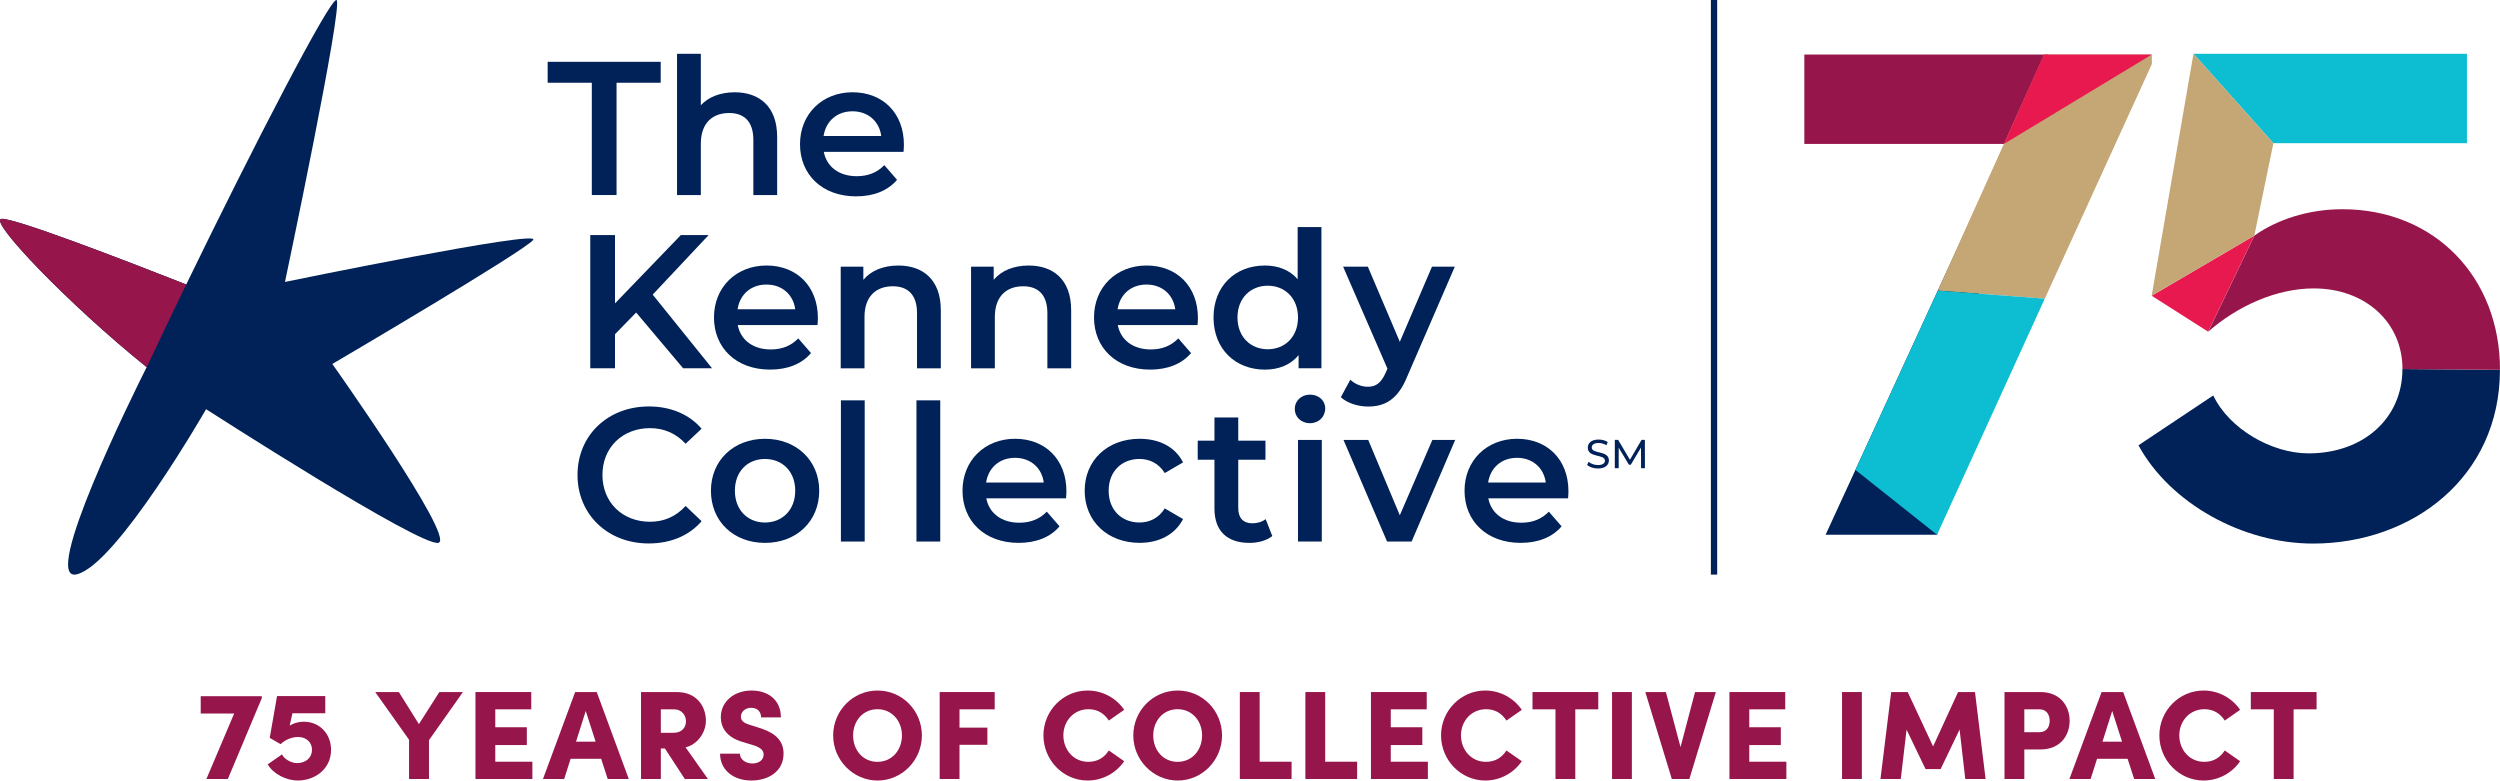 <?xml version="1.0" encoding="UTF-8"?>
<svg xmlns="http://www.w3.org/2000/svg" id="The_Kennedy_Collective" data-name="The Kennedy Collective" viewBox="0 0 1584.58 494.72">
  <defs>
    <style>
      .cls-1 {
        fill: #0dbed3;
      }

      .cls-2 {
        fill: #c5a675;
      }

      .cls-3 {
        fill: #e7194f;
      }

      .cls-4 {
        fill: #96164b;
      }

      .cls-5 {
        fill: #002258;
      }
    </style>
  </defs>
  <g>
    <path class="cls-5" d="M180.63,178.69S217.97,2.02,213.3.02c-3.9-1.67-52.61,92.4-95.26,180.28C76.51,163.97,8.69,137.9.94,138.71c-8.56.9,42.92,54.53,92.01,94-8.53,17.03-67.86,136.89-44.32,131.32,25.33-6,82-104.67,82-104.67,0,0,136.67,88,147.34,84.67,10.67-3.33-67.34-113.34-67.34-113.34,0,0,122.67-72,127.34-78.67,4.67-6.67-157.34,26.67-157.34,26.67Z"></path>
    <path class="cls-4" d="M93.96,230.7c7.53-16.04,15.69-33.1,24.08-50.39C76.51,163.97,8.69,137.9.94,138.71c-8.56.9,42.92,54.53,92.01,94,.65-1.3,1.02-2.02,1.02-2.02Z"></path>
    <g>
      <path class="cls-5" d="M375.1,52.45h-27.98v-13.27h71.65v13.27h-27.98v71.17h-15.68V52.45Z"></path>
      <path class="cls-5" d="M492.58,86.71v36.91h-15.08v-34.98c0-11.46-5.67-17.01-15.32-17.01-10.74,0-17.97,6.51-17.97,19.42v32.57h-15.08V34.12h15.08v32.57c4.95-5.31,12.54-8.2,21.47-8.2,15.44,0,26.9,8.81,26.9,28.23Z"></path>
      <path class="cls-5" d="M572.68,96.24h-50.54c1.81,9.41,9.65,15.44,20.87,15.44,7.24,0,12.91-2.29,17.49-7l8.08,9.29c-5.79,6.88-14.84,10.49-25.93,10.49-21.59,0-35.58-13.87-35.58-33.05s14.11-32.93,33.29-32.93,32.57,13.15,32.57,33.29c0,1.21-.12,3.02-.24,4.46ZM522.01,86.22h36.55c-1.21-9.29-8.32-15.68-18.21-15.68s-16.89,6.27-18.34,15.68Z"></path>
      <path class="cls-5" d="M403.2,198.09l-13.39,13.75v21.59h-15.68v-84.44h15.68v43.3l41.74-43.3h17.61l-35.46,37.75,37.63,46.68h-18.34l-29.79-35.34Z"></path>
      <path class="cls-5" d="M518.15,206.05h-50.54c1.81,9.41,9.65,15.44,20.87,15.44,7.24,0,12.91-2.29,17.49-7l8.08,9.29c-5.79,6.88-14.84,10.49-25.93,10.49-21.59,0-35.58-13.87-35.58-33.05s14.11-32.93,33.29-32.93,32.57,13.15,32.57,33.29c0,1.21-.12,3.02-.24,4.46ZM467.49,196.04h36.55c-1.21-9.29-8.32-15.68-18.21-15.68s-16.89,6.27-18.34,15.68Z"></path>
      <path class="cls-5" d="M596.32,196.53v36.91h-15.08v-34.98c0-11.46-5.67-17.01-15.32-17.01-10.74,0-17.97,6.51-17.97,19.42v32.57h-15.08v-64.41h14.35v8.32c4.95-5.91,12.78-9.05,22.19-9.05,15.44,0,26.9,8.81,26.9,28.23Z"></path>
      <path class="cls-5" d="M678.94,196.53v36.91h-15.08v-34.98c0-11.46-5.67-17.01-15.32-17.01-10.74,0-17.97,6.51-17.97,19.42v32.57h-15.08v-64.41h14.35v8.32c4.95-5.91,12.79-9.05,22.19-9.05,15.44,0,26.9,8.81,26.9,28.23Z"></path>
      <path class="cls-5" d="M759.03,206.05h-50.54c1.81,9.41,9.65,15.44,20.87,15.44,7.24,0,12.91-2.29,17.49-7l8.08,9.29c-5.79,6.88-14.84,10.49-25.93,10.49-21.59,0-35.58-13.87-35.58-33.05s14.11-32.93,33.29-32.93,32.57,13.15,32.57,33.29c0,1.21-.12,3.02-.24,4.46ZM708.37,196.04h36.55c-1.21-9.29-8.32-15.68-18.21-15.68s-16.89,6.27-18.33,15.68Z"></path>
      <path class="cls-5" d="M837.56,143.93v89.5h-14.47v-8.32c-5.07,6.15-12.55,9.17-21.35,9.17-18.7,0-32.57-13.03-32.57-33.05s13.87-32.93,32.57-32.93c8.32,0,15.68,2.77,20.75,8.69v-33.05h15.08ZM822.72,201.23c0-12.3-8.32-20.14-19.18-20.14s-19.18,7.84-19.18,20.14,8.32,20.14,19.18,20.14,19.18-7.84,19.18-20.14Z"></path>
      <path class="cls-5" d="M922.11,169.02l-30.16,69.6c-5.91,14.6-14.11,19.06-24.85,19.06-6.39,0-13.15-2.17-17.25-5.91l6.03-11.1c2.9,2.77,7,4.46,11.1,4.46,5.31,0,8.44-2.53,11.34-8.93l1.09-2.53-28.11-64.65h15.68l20.27,47.65,20.39-47.65h14.47Z"></path>
      <path class="cls-5" d="M366.05,301.04c0-25.21,19.3-43.42,45.23-43.42,13.75,0,25.57,4.95,33.41,14.11l-10.13,9.53c-6.15-6.64-13.75-9.89-22.56-9.89-17.49,0-30.16,12.3-30.16,29.67s12.67,29.67,30.16,29.67c8.81,0,16.4-3.26,22.56-10.01l10.13,9.65c-7.84,9.17-19.66,14.11-33.53,14.11-25.81,0-45.11-18.21-45.11-43.43Z"></path>
      <path class="cls-5" d="M450.61,311.05c0-19.3,14.48-32.93,34.26-32.93s34.38,13.63,34.38,32.93-14.35,33.05-34.38,33.05-34.26-13.75-34.26-33.05ZM504.04,311.05c0-12.3-8.2-20.14-19.18-20.14s-19.06,7.84-19.06,20.14,8.2,20.14,19.06,20.14,19.18-7.84,19.18-20.14Z"></path>
      <path class="cls-5" d="M532.99,253.75h15.08v89.5h-15.08v-89.5Z"></path>
      <path class="cls-5" d="M580.88,253.75h15.08v89.5h-15.08v-89.5Z"></path>
      <path class="cls-5" d="M675.68,315.87h-50.54c1.81,9.41,9.65,15.44,20.87,15.44,7.24,0,12.91-2.29,17.49-7l8.08,9.29c-5.79,6.88-14.83,10.49-25.93,10.49-21.59,0-35.58-13.87-35.58-33.05s14.11-32.93,33.29-32.93,32.57,13.15,32.57,33.29c0,1.21-.12,3.02-.24,4.46ZM625.02,305.86h36.55c-1.21-9.29-8.32-15.68-18.21-15.68s-16.89,6.27-18.34,15.68Z"></path>
      <path class="cls-5" d="M687.5,311.05c0-19.3,14.47-32.93,34.86-32.93,12.55,0,22.56,5.19,27.5,14.96l-11.58,6.75c-3.86-6.15-9.65-8.93-16.04-8.93-11.1,0-19.54,7.72-19.54,20.14s8.44,20.14,19.54,20.14c6.39,0,12.18-2.77,16.04-8.93l11.58,6.75c-4.95,9.65-14.96,15.08-27.5,15.08-20.39,0-34.86-13.75-34.86-33.05Z"></path>
      <path class="cls-5" d="M806.43,339.76c-3.62,2.9-9.05,4.34-14.48,4.34-14.11,0-22.19-7.48-22.19-21.71v-31h-10.61v-12.06h10.61v-14.72h15.08v14.72h17.25v12.06h-17.25v30.64c0,6.27,3.14,9.65,8.93,9.65,3.13,0,6.15-.84,8.44-2.65l4.22,10.74Z"></path>
      <path class="cls-5" d="M820.66,259.18c0-5.07,4.1-9.05,9.65-9.05s9.65,3.74,9.65,8.69c0,5.31-3.98,9.41-9.65,9.41s-9.65-3.98-9.65-9.05ZM822.71,278.84h15.08v64.41h-15.08v-64.41Z"></path>
      <path class="cls-5" d="M922.35,278.84l-27.62,64.41h-15.56l-27.62-64.41h15.68l20.02,47.77,20.63-47.77h14.47Z"></path>
      <path class="cls-5" d="M993.88,315.87h-50.54c1.81,9.41,9.65,15.44,20.87,15.44,7.24,0,12.91-2.29,17.49-7l8.08,9.29c-5.79,6.88-14.84,10.49-25.93,10.49-21.59,0-35.58-13.87-35.58-33.05s14.11-32.93,33.29-32.93,32.57,13.15,32.57,33.29c0,1.21-.12,3.02-.24,4.46ZM943.21,305.86h36.55c-1.21-9.29-8.32-15.68-18.21-15.68s-16.89,6.27-18.33,15.68Z"></path>
    </g>
    <g>
      <path class="cls-5" d="M1005.96,294.7l.95-2c1.33,1.2,3.61,2.07,5.92,2.07,3.1,0,4.43-1.2,4.43-2.77,0-4.38-10.87-1.61-10.87-8.28,0-2.77,2.15-5.12,6.87-5.12,2.1,0,4.28.56,5.77,1.59l-.85,2.05c-1.56-1-3.33-1.46-4.92-1.46-3.05,0-4.36,1.28-4.36,2.84,0,4.38,10.87,1.64,10.87,8.23,0,2.74-2.2,5.1-6.94,5.1-2.74,0-5.43-.92-6.87-2.26Z"></path>
      <path class="cls-5" d="M1040.15,296.75l-.03-13.07-6.48,10.89h-1.18l-6.48-10.82v12.99h-2.46v-17.94h2.1l7.48,12.61,7.38-12.61h2.1l.02,17.94h-2.46Z"></path>
    </g>
    <g>
      <g>
        <polyline class="cls-4" points="1273.95 91.24 1143.64 91.24 1143.64 34.55 1298.35 34.55"></polyline>
        <path class="cls-5" d="M1227.76,338.95h-70.64l18.9-41.11,94.96-206.6"></path>
        <polygon class="cls-2" points="1295.66 34.55 1228.25 184.2 1296.05 189.31 1363.92 40.59 1363.92 34.55 1295.66 34.55"></polygon>
        <polygon class="cls-1" points="1296.05 189.31 1228.25 184.2 1176.01 297.84 1227.76 338.95 1296.05 189.31"></polygon>
        <polygon class="cls-3" points="1363.92 34.55 1270.14 91.24 1295.56 34.55 1363.92 34.55"></polygon>
      </g>
      <g>
        <path class="cls-5" d="M1584.54,234.39c0,67.85-55.3,110.14-118.51,110.14-44.61,0-90.62-25.56-110.61-62.28l47.4-31.6c10.22,21.38,37.18,36.71,60.42,36.71,34.86,0,59.49-22.31,59.49-53.45"></path>
        <path class="cls-4" d="M1428.89,149.34c14.41-10.22,34.39-16.73,55.77-16.73,58.56,0,99.92,43.22,99.92,101.78l-61.81-.46c0-29.74-23.7-51.12-56.23-51.12-23.7,0-48.33,11.15-66.92,27.42"></path>
        <polygon class="cls-3" points="1399.58 210.22 1428.86 149.34 1363.79 187.45 1399.58 210.22"></polygon>
        <polygon class="cls-1" points="1390.28 34.08 1440.94 90.78 1507.2 90.78 1563.63 90.78 1563.63 34.08 1390.28 34.08"></polygon>
        <polygon class="cls-2" points="1363.79 187.45 1428.86 149.34 1440.94 90.78 1390.28 34.08 1363.79 187.45"></polygon>
      </g>
    </g>
    <rect class="cls-5" x="1084.41" y=".01" width="4" height="364.2"></rect>
  </g>
  <g>
    <path class="cls-4" d="M127.22,441.28h38.72v1.2l-21.52,51.28h-13.6l17.6-41.52h-21.2v-10.96Z"></path>
    <path class="cls-4" d="M209.84,475.28c0,12.16-10.24,19.44-21.12,19.44-7.2,0-15.6-4.16-19.04-10.24l9.04-6.32c1.6,3.28,6.24,5.52,9.44,5.52,5.76,0,9.6-3.52,9.6-8.48,0-4.64-3.6-8.08-8.88-8.08-4,0-8.16,1.84-11.04,4.56l-6.88-4,4.64-26.48h30.56v10.88h-20.8l-1.76,7.84c2.4-1.52,5.52-2.48,8.96-2.48,10.16,0,17.28,7.84,17.28,17.84Z"></path>
    <path class="cls-4" d="M278.47,438.64h14.96l-21.52,30.48v24.64h-12.64v-24.88l-21.44-30.24h14.96l12.72,20.32,12.96-20.32Z"></path>
    <path class="cls-4" d="M313.92,482.8h23.52v10.96h-36.08v-55.12h35.36v10.96h-22.8v11.36h20v11.28h-20v10.56Z"></path>
    <path class="cls-4" d="M385.19,493.76l-4.16-12.8h-19.36l-4.08,12.8h-13.44l20.4-55.12h13.68l20.32,55.12h-13.36ZM365.11,470.08h12.4l-6.24-19.44-6.16,19.44Z"></path>
    <path class="cls-4" d="M434.06,493.76l-12.64-19.36h-2.56v19.36h-12.56v-55.12h22.56c12.8,0,18.56,9.12,18.56,18.24,0,7.76-5.76,15.2-12.88,16.8l14.16,20.08h-14.64ZM418.86,449.6v14.88h8c5.52,0,7.92-3.6,7.92-7.28s-2.48-7.6-7.6-7.6h-8.32Z"></path>
    <path class="cls-4" d="M456.4,477.68h12.56c0,3.52,3.52,6.24,7.84,6.24,4.08,0,7.2-2.08,7.2-5.68,0-2.16-1.2-4.16-6.08-5.76l-6.56-2c-12.16-3.28-14.48-10.72-14.48-15.92,0-9.92,8.48-16.88,19.44-16.88s18.64,6.32,18.64,17.04h-12.56c0-3.28-2-6.08-6.32-6.08-3.92,0-6.48,2.64-6.48,5.68,0,1.12.32,3.6,5.44,5.04l5.76,1.84c7.84,2.4,15.84,6.4,15.84,16.4,0,11.84-10.24,17.12-20.32,17.12-11.76,0-19.92-6.88-19.92-17.04Z"></path>
    <path class="cls-4" d="M528.08,466.16c0-15.6,12.4-28.48,28.16-28.48s28.08,12.88,28.08,28.48-12.56,28.56-28.08,28.56-28.16-12.96-28.16-28.56ZM571.68,466.16c0-9.2-6.32-16.64-15.52-16.64s-15.44,7.44-15.44,16.64,6.16,16.72,15.44,16.72,15.52-7.52,15.52-16.72Z"></path>
    <path class="cls-4" d="M630.48,449.6h-22.32v11.6h17.68v10.88h-17.68v21.68h-12.56v-55.12h34.88v10.96Z"></path>
    <path class="cls-4" d="M661.36,466.08c0-15.52,12.48-28.4,28-28.4,9.68,0,18.16,4.88,23.2,12.24l-9.76,6.8c-2.88-4.48-7.12-7.2-12.88-7.2-9.28,0-15.92,7.44-15.92,16.56s6.4,16.8,15.84,16.8c5.84,0,10.08-2.72,12.96-7.2l9.76,6.8c-5.04,7.36-13.52,12.24-23.2,12.24-15.52,0-28-12.96-28-28.64Z"></path>
    <path class="cls-4" d="M718.32,466.16c0-15.6,12.4-28.48,28.16-28.48s28.08,12.88,28.08,28.48-12.56,28.56-28.08,28.56-28.16-12.96-28.16-28.56ZM761.92,466.16c0-9.2-6.32-16.64-15.52-16.64s-15.44,7.44-15.44,16.64,6.16,16.72,15.44,16.72,15.52-7.52,15.52-16.72Z"></path>
    <path class="cls-4" d="M798.4,482.8h20.24v10.96h-32.8v-55.12h12.56v44.16Z"></path>
    <path class="cls-4" d="M839.95,482.8h20.24v10.96h-32.8v-55.12h12.56v44.16Z"></path>
    <path class="cls-4" d="M881.51,482.8h23.52v10.96h-36.08v-55.12h35.36v10.96h-22.8v11.36h20v11.28h-20v10.56Z"></path>
    <path class="cls-4" d="M913.38,466.08c0-15.52,12.48-28.4,28-28.4,9.68,0,18.16,4.88,23.2,12.24l-9.76,6.8c-2.88-4.48-7.12-7.2-12.88-7.2-9.28,0-15.92,7.44-15.92,16.56s6.4,16.8,15.84,16.8c5.84,0,10.08-2.72,12.96-7.2l9.76,6.8c-5.04,7.36-13.52,12.24-23.2,12.24-15.52,0-28-12.96-28-28.64Z"></path>
    <path class="cls-4" d="M1013.03,438.64v10.96h-14.56v44.16h-12.56v-44.16h-14.56v-10.96h41.68Z"></path>
    <path class="cls-4" d="M1021.77,493.76v-55.12h12.56v55.12h-12.56Z"></path>
    <path class="cls-4" d="M1074.37,438.64h13.2l-16.8,55.12h-11.12l-16.8-55.12h13.04l9.28,34.88,9.2-34.88Z"></path>
    <path class="cls-4" d="M1108.74,482.8h23.52v10.96h-36.08v-55.12h35.36v10.96h-22.8v11.36h20v11.28h-20v10.56Z"></path>
    <path class="cls-4" d="M1167.54,493.76v-55.12h12.56v55.12h-12.56Z"></path>
    <path class="cls-4" d="M1258.53,493.76h-12.88l-3.6-31.36-12,25.04h-9.6l-12-24.96-3.68,31.28h-12.88l6.8-55.12h10.48l16.08,34.48,15.84-34.48h10.72l6.72,55.12Z"></path>
    <path class="cls-4" d="M1293.24,438.64c12.8,0,18.56,9.12,18.56,18.24s-5.76,18.16-18.56,18.16h-10.16v18.72h-12.56v-55.12h22.72ZM1292.68,464.08c4.72,0,6.48-3.68,6.48-7.2s-1.76-7.28-6.4-7.28h-9.68v14.48h9.6Z"></path>
    <path class="cls-4" d="M1352.7,493.76l-4.16-12.8h-19.36l-4.08,12.8h-13.44l20.4-55.12h13.68l20.32,55.12h-13.36ZM1332.62,470.08h12.4l-6.24-19.44-6.16,19.44Z"></path>
    <path class="cls-4" d="M1368.67,466.08c0-15.52,12.48-28.4,28-28.4,9.68,0,18.16,4.88,23.2,12.24l-9.76,6.8c-2.88-4.48-7.12-7.2-12.88-7.2-9.28,0-15.92,7.44-15.92,16.56s6.4,16.8,15.84,16.8c5.84,0,10.08-2.72,12.96-7.2l9.76,6.8c-5.04,7.36-13.52,12.24-23.2,12.24-15.52,0-28-12.96-28-28.64Z"></path>
    <path class="cls-4" d="M1468.32,438.64v10.96h-14.56v44.16h-12.56v-44.16h-14.56v-10.96h41.68Z"></path>
  </g>
</svg>
